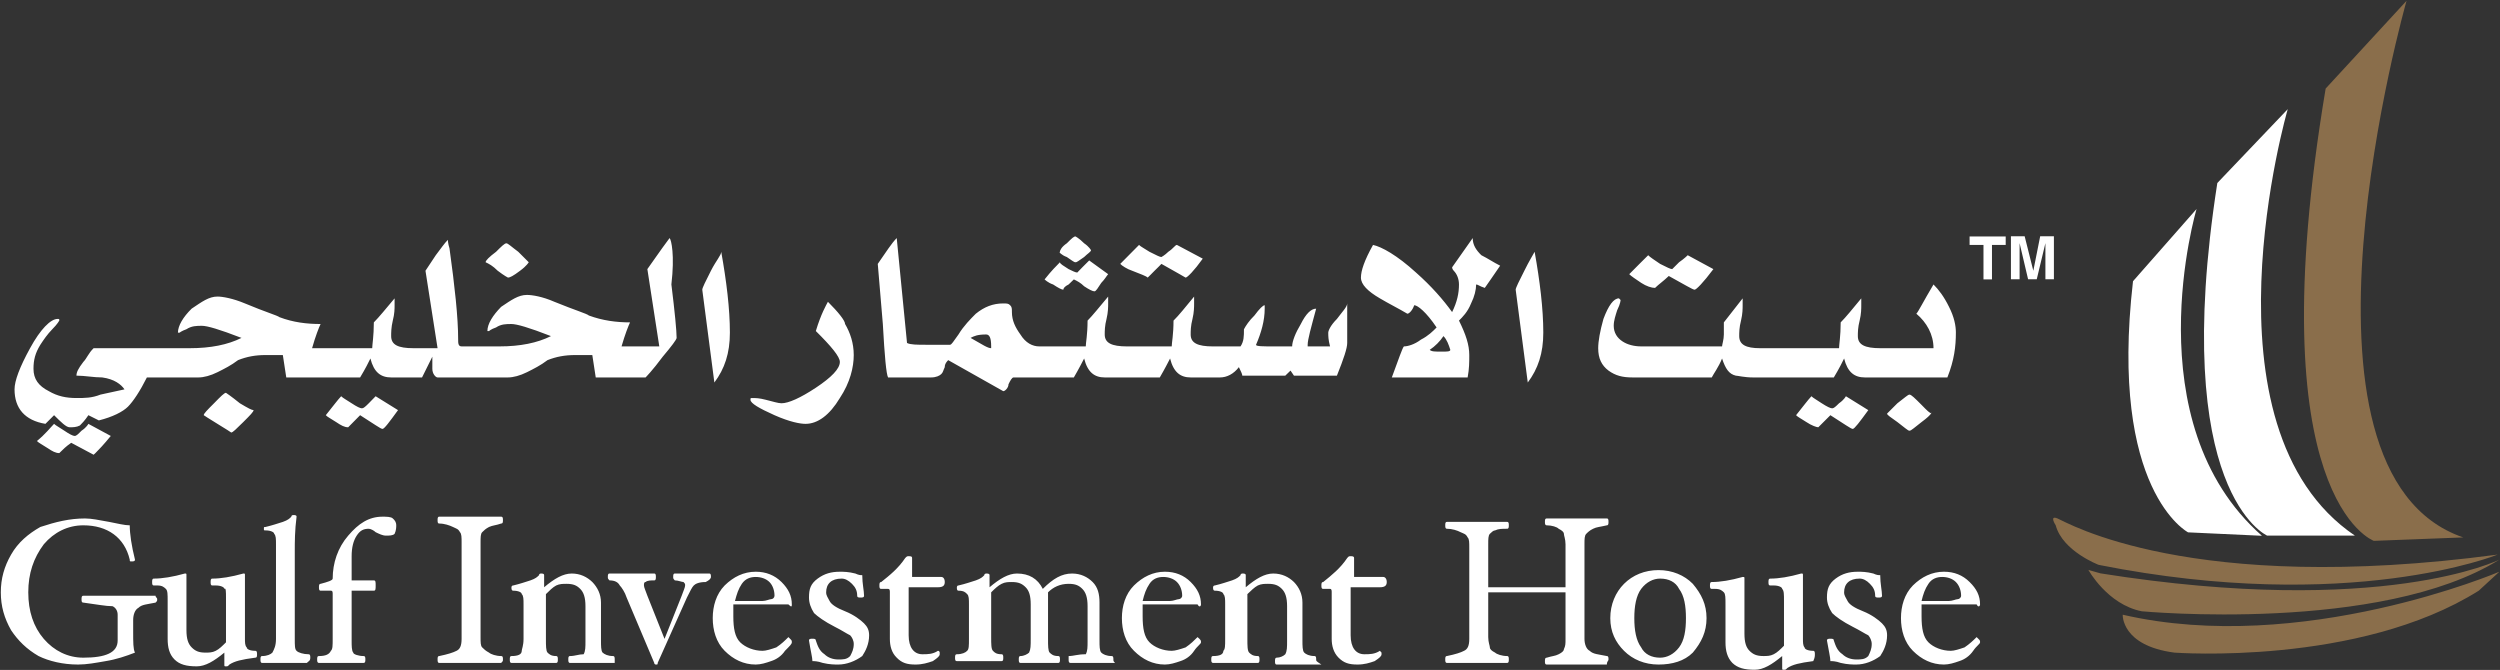 <svg version="1.2" xmlns="http://www.w3.org/2000/svg" viewBox="0 0 1530 410" width="1530" height="410">
	<rect x="0" y="0" width="1530" height="410" fill="#333333" stroke="none"/>
	<title>logo (28)-svg</title>
	<style>
		.s0 { fill: #ffffff } 
		.s1 { fill: #8a6e4b } 
	</style>
	<g id="Layer">
		<path id="Layer" class="s0" d="m1400.1 66.8c0 0-56.8 194.7 41.1 261h-53.7c0 0-60-26.3-30.5-215.8zm-55.8 61.1c0 0-38.9 130.5 40 200l-45.2-2.1c0 0-48.5-25.3-33.7-153.7z"/>
		<path id="Layer" class="s1" d="m1472.8 0.5c0 0-82.1 288.4 34.7 328.4l-54.7 2.1c0 0-71.6-25.3-29.5-276.8zm-213.6 316.8c5.2 2.1 81 47.3 269.4 22.1 0 0-90.5 36.8-244.2 6.3 0 0-22.1-8.4-26.3-24.2 0 0-4.2-6.4 1.1-4.2zm18.9 31.5c0 0 11.6 21.1 32.6 25.3 0 0 146.3 13.7 218.9-31.6 0 0-71.5 35.8-244.1 8.4zm251.5 1.1c0 0-121 51.6-230.5 26.3 0 0-1 18.9 31.6 23.2 0 0 112.6 8.4 186.3-37.9z"/>
		<path id="Layer" fill-rule="evenodd" class="s0" d="m96.2 366.7c0 1.1 0 1.1-1 2.1-5.3 1.1-8.4 1.1-10.5 3.2-2.1 1.1-3.2 4.2-3.2 7.4v7.3c0 6.4 0 10.6 1.1 12.7-5.3 2.1-11.6 4.2-17.9 5.2-6.3 1.1-11.6 2.1-16.9 2.1-9.4 0-17.9-2.1-24.2-5.2-7.3-4.2-12.6-9.5-16.8-15.8-4.2-7.4-6.3-14.7-6.3-23.2 0-8.4 2.1-15.8 6.3-23.1 4.2-7.4 10.5-12.7 17.9-16.9 9.4-3.1 17.9-5.2 27.3-5.2 4.2 0 8.5 1 14.8 2.1 5.2 1 9.4 2.1 12.6 2.1 0 5.2 1.1 12.6 3.2 21 0 1.1-1.1 1.1-2.1 1.1-1.1 0-1.1 0-1.1-1.1-3.2-13.6-13.7-21-28.4-21-9.5 0-17.9 4.2-24.2 11.6-6.3 8.4-9.5 17.9-9.5 29.4q0 17.4 9.5 28.5c6.3 7.3 14.7 11.5 24.2 11.5 13.7 0 21-3.1 21-10.5v-15.8c0-2.1-1-4.2-3.1-5.2-4.2 0-9.5-1.1-17.9-2.2-1.1 0-1.1-1-1.1-2.1 0-1 0-2.1 1.1-2.1 3.1 0 6.3 0 12.6 0 5.3 0 9.5 0 11.6 0q3.1 0 9.5 0c4.2 0 8.4 0 10.5 0 0 1.1 1 1.1 1 2.1zm60 35.8c-8.4 1.1-12.6 2.1-15.8 4.2-1 1.1-1 1.1-2.1 1.1-1 0-1 0-1-1.1v-7.3c-6.3 5.2-11.6 8.4-16.9 8.4-6.3 0-10.5-1.1-13.6-4.2-3.2-3.2-4.2-7.4-4.2-12.6v-23.2c0-4.2 0-6.3-1.1-7.4-1.1-1-2.1-2.1-5.3-2.1-1 0-1 0-2.1 0-1 0-1-1-1-2.1 0-1 0-2.1 1-2.1q7.9 0 19-3.1c1 0 1 0 1 1v33.7c0 5.3 1.1 8.4 3.2 10.5 2.1 2.1 4.2 3.2 8.4 3.2 2.1 0 4.2 0 6.3-1.1 2.1-1 4.2-3.1 6.3-5.2v-27.4c0-3.2 0-6.3-1-5.3 0-1-2.1-2.1-5.3-2.1-1 0-1 0-2.1 0-1 0-1-1-1-2.1 0-1 0-2.1 1-2.1q7.9 0 19-3.1c1 0 1 0 1 1v38.9c0 2.2 0 4.3 1.1 5.3 0 1.1 2.1 2.1 5.2 2.1 1.1 0 1.1 1.1 1.1 2.1 0 1.1 0 2.1-1.1 2.1zm31.6 3.2q-1.6 0-6.3 0c-3.2 0-5.3 0-7.4 0-2.1 0-4.2 0-7.4 0q-3.1 0-6.3 0c-1 0-1-1.1-1-2.1 0-1.1 0-2.1 1-2.1 3.2 0 5.3-1.1 6.3-2.1 1.1-2.1 2.2-4.2 2.2-8.4v-57.9c0-3.2 0-5.3-1.1-6.4 0-1-2.1-2.1-5.3-2.1-1 0-1 0-1-1 0-1.1 0-1.1 1-1.1 4.2-1 7.4-2.1 10.6-3.1 3.1-1.1 4.2-2.1 5.2-3.2 0-1 1.1-1 1.1-1 1 0 2.1 0 2.1 1-1.1 8.4-1.1 15.8-1.1 21.1v53.6c0 4.3 0 6.4 1.1 7.4 1 1.1 4.2 2.1 7.3 2.1 1.1 0 1.1 1.1 1.1 2.1 0 2.1-1.1 2.1-2.1 3.2zm53.7-79c-1.1 1.1-3.2 1.1-5.3 1.1-2.1 0-4.2-1.1-6.3-2.1-1.1-1.1-3.2-2.1-4.2-2.1-3.2 0-5.3 1-7.4 4.2q-3.1 4.7-3.1 12.6v14.8h13.6c1.1 0 1.1 1 1.1 3.1 0 2.1 0 3.2-1.1 3.2h-13.6v30.5c0 3.2 0 6.3 1 7.4 0 1 3.2 2.1 6.3 2.1 1.1 0 1.1 1 1.1 2.1 0 1 0 2.1-1.1 2.1q-3.1 0-6.3 0c-3.1 0-5.3 0-7.4 0-2.1 0-4.2 0-7.3 0q-3.2 0-6.3 0c-1.1 0-1.1-1.1-1.1-2.1 0-1.1 0-2.1 1.1-2.1 4.2 0 6.3-1.1 7.3-3.2 1.1-1 1.1-3.1 1.1-7.4v-27.3c0-1.1 0-2.1-1.1-2.1h-6.3c-1 0-1-1.1-1-2.1 0-1.1 0-2.1 1-2.1 4.2-1.1 7.4-2.1 7.4-3.2 0-9.5 3.1-18.9 9.5-26.3 6.3-7.4 12.6-11.6 21-11.6 2.1 0 5.3 0 6.3 1.1 1.1 1 2.1 2.1 2.1 4.2 0 1 0 3.1-1 5.2zm65.2 79q-3.1 0-9.5 0-6.3 0-9.4 0-4.8 0-9.5 0-4.7 0-9.5 0c-1 0-1-1.1-1-2.1 0-1.1 0-2.1 1-2.1 5.3-1.1 8.4-2.1 10.6-3.2 2.1-1 3.1-3.1 3.1-7.4v-58.9c0-3.1 0-5.3-1-6.3-1.1-2.1-2.1-2.1-4.3-3.2-2.1-1-5.2-2.1-8.4-2.1-1 0-1-1-1-2.1 0-1 0-2.1 1-2.1q3.2 0 9.5 0 6.3 0 9.5 0 4.7 0 9.4 0 4.8 0 9.5 0c1.1 0 1.1 1.1 1.1 2.1 0 1.1 0 2.1-1.1 2.1-3.1 1.1-5.2 1.1-7.4 2.1-2.1 1.1-3.1 2.1-4.2 3.2-1 1-1 3.2-1 6.3v57.9c0 3.2 0 5.3 1 6.3 1.1 1.1 2.1 2.1 4.2 3.2 1.1 1 4.3 2.1 7.4 2.1 1.1 0 1.1 1 1.1 2.1 0 1 0 1-1.1 2.1zm69.5 0q-3.2 0-6.3 0c-3.2 0-5.3 0-7.4 0-2.1 0-4.2 0-7.4 0q-3.1 0-6.3 0c-1 0-1-1.1-1-2.1 0-1.1 0-2.1 1-2.1 3.2 0 5.3-1.1 8.4-1.1 1.1-2.1 1.1-4.2 1.1-8.4v-21c0-5.3-1.1-8.5-3.2-10.6-2.1-2.1-4.2-3.1-8.4-3.1-2.1 0-4.2 0-6.3 1-2.1 1.1-4.2 3.2-6.3 5.3v27.4c0 4.2 0 7.3 1 8.4 1.1 1 2.1 2.1 5.3 2.1 1 0 1 1 1 2.1 0 1 0 2.1-1 2.1q-3.2 0-6.3 0c-3.2 0-5.3 0-7.4 0-2.1 0-4.2 0-7.4 0q-3.1 0-6.3 0c-1 0-1-1.1-1-2.1 0-1.1 0-2.1 1-2.1q6.3 0 6.3-3.2c0-1 1.1-3.1 1.1-7.3v-21.1c0-3.2 0-5.3-1.1-6.3 0-1.1-2.1-2.1-5.2-2.1-1.1 0-1.1-1.1-1.1-2.1 0 0 0-1.1 1.1-1.1 4.2-1 7.3-2.1 10.5-3.1 3.2-1.1 4.2-2.1 5.3-3.2 0-1 1-1 1-1 1.1 0 2.1 0 2.1 1v7.4c6.3-5.3 11.6-8.4 16.9-8.4 5.2 0 9.4 2.1 12.6 5.2 3.1 3.2 5.3 7.4 5.3 12.6v23.2c0 3.2 0 6.3 1 7.4 1.1 1 3.2 2.1 6.3 2.1 1.1 0 1.1 1 1.1 2.1 0 1 0 1 0 2.1zm55.7-49.5c-4.2 0-6.3 1.1-7.3 2.1-1.1 1.1-2.1 3.2-4.2 7.4l-17.9 40c0 1 0 1-1.1 1 0 0-1 0-1-1l-16.9-40c-1-3.2-3.1-6.3-4.2-7.4q-1.6-3.1-6.3-3.1c-1-1.1-1-1.1-1-2.1 0-1.1 0-2.1 1-2.1q3.2 0 6.3 0c3.2 0 5.3 0 7.4 0 2.1 0 4.2 0 7.4 0q3.1 0 6.3 0c1 0 1 1 1 2.1 0 1 0 2.1-1 2.1-2.1 0-4.2 0-5.3 1-1 0-1 1.1-1 2.1 0 1.1 1 3.2 2.1 6.3l10.5 26.4 10.5-26.4c1.1-3.1 2.1-5.2 2.1-6.3 0-1 0-1-1-2.1-1.1 0-3.2-1-5.3-1-1-1.1-1-1.1-1-2.1 0-1.1 0-2.1 1-2.1 1.1 0 3.2 0 5.3 0 2.1 0 3.1 0 5.2 0 1.1 0 2.1 0 4.2 0q4.8 0 6.4 0c1 0 1 1 1 2.1q0 1.5-3.2 3.1zm50.6 13.7h-33.7c0 3.2 0 5.3 0 7.4 0 7.3 1 12.6 4.2 15.8 3.2 3.1 8.4 5.2 13.7 5.2 2.1 0 5.2-1 8.4-2.1 3.2-2.1 5.3-4.2 7.4-6.3l1 1c1.1 1.1 1.1 1.1 1.1 2.2 0 1-1.1 2.1-4.2 5.2-2.1 3.2-5.3 5.3-8.5 6.3-3.1 1.1-6.3 2.1-9.4 2.1-7.4 0-13.7-3.1-19-8.4-5.2-5.2-7.3-12.6-7.3-20 0-7.3 2.1-14.7 7.3-20 5.3-5.2 11.6-8.4 19-8.4q9.4 0 15.8 6.3c4.2 4.2 6.3 8.4 6.3 13.7 0 1.1 0 2.1-2.1 0zm-11.6-13.7c-2.1-2.1-5.3-3.1-8.4-3.1-3.2 0-6.3 1-8.5 4.2-2.1 3.1-3.1 6.3-4.2 10.5h16.9c2.1 0 4.2-1.1 5.2-1.1 1.1 0 2.1-1 2.1-2.1 0-3.1-1-6.3-3.1-8.4zm56.8 45.3c-4.2 3.1-9.5 5.2-14.7 5.2-2.1 0-5.3 0-9.5-1-3.1-1.1-5.3-1.1-6.3-1.1 0-2.1-1.1-6.3-2.1-12.6 0-1.1 1-1.1 2.1-1.1 1 0 2.1 0 2.1 1.1 1.1 3.2 2.1 6.3 5.3 8.4 2.1 2.1 5.2 3.2 8.4 3.2 3.1 0 5.2 0 7.3-2.1 1.1-2.1 2.2-4.2 2.2-7.4 0-2.1-1.1-4.2-2.2-5.3-2.1-1-5.2-3.1-9.4-5.2-6.3-3.2-10.5-6.3-12.7-8.4q-3.1-4.8-3.1-9.5c0-5.3 1-8.4 5.3-11.6 4.2-3.1 8.4-4.2 13.6-4.2 2.1 0 5.3 0 9.5 1.1 2.1 1 3.2 1 4.2 1 0 5.3 1.1 9.5 1.1 12.6 0 1.1-1.1 1.1-2.1 1.1-1.1 0-2.1 0-2.1-1.1 0-3.1-1.1-5.2-3.2-7.3q-3.2-3.2-6.3-3.2c-6.3 0-9.5 3.2-9.5 8.4 0 2.1 1.1 3.2 2.1 5.3q1.6 3.2 9.5 6.3c5.3 2.1 9.5 5.3 11.6 7.4 2.1 2.1 3.1 4.2 3.1 7.3 0 5.3-2.1 9.5-4.2 12.7zm46.3-42.1h-17.9v29.4c0 7.4 3.2 11.6 8.4 11.6 3.2 0 6.4 0 9.5-2.1 1.1 0 1.1 1.1 1.1 1.1v1c0 1.1-1.1 2.1-4.2 4.2-3.2 1.1-6.4 2.1-10.6 2.1-5.2 0-8.4-1-11.5-4.2-3.2-3.1-4.2-7.3-4.2-11.5v-28.5c0-1 0-2.1-1.1-2.1h-4.2c-1.1 0-1.1-1-1.1-2.1 0-1 0-2.1 1.1-2.1 5.3-4.2 10.5-8.4 14.7-14.7 1.1-1.1 1.1-1.1 2.1-1.1 1.1 0 2.1 0 2.1 1.1v11.6h17.9c1.1 0 2.1 1 2.1 3.1 0 2.1-1 3.2-4.2 3.2zm108.4 46.3q-3.1 0-6.3 0c-3.2 0-5.3 0-7.4 0-2.1 0-4.2 0-7.3 0q-3.2 0-6.3 0c-1.1 0-1.1-1.1-1.1-2.1 0-1.1 0-2.1 0-2.1 3.2 0 5.3-1.1 10.5-1.1 1.1-2.1 1.1-4.2 1.1-8.4v-21c0-5.3-1.1-8.5-3.2-10.6-2.1-2.1-4.2-3.1-8.4-3.1-5.3 0-9.5 2.1-12.6 5.2v28.5c0 4.2 0 7.3 1 8.4 1.1 1 2.1 2.1 5.3 2.1 1 0 1 1 1 2.1 0 1 0 2.1-1 2.1-1.1 0-3.2 0-5.3 0q-3.1 0-6.3 0-3.1 0-6.3 0c-2.1 0-3.2 0-5.3 0-1 0-1-1.1-1-2.1 0-1.1 0-2.1 1-2.1 2.1 0 4.2-1.1 5.3-2.1 1-2.1 1-4.2 1-8.4v-21.1c0-5.3-1-8.4-3.1-10.5-2.1-2.1-4.2-3.2-8.4-3.2-2.1 0-4.2 0-6.3 1.1-2.1 1-4.3 3.1-6.4 5.2v27.4c0 4.2 0 7.4 1.1 8.4 1 1.1 2.1 2.1 5.3 2.1 1 0 1 1.1 1 2.1 0 1.1 0 2.1-1 2.1q-3.2 0-6.4 0c-3.1 0-5.2 0-7.3 0-2.1 0-4.2 0-7.4 0q-3.1 0-6.3 0c-1.1 0-1.1-1-1.1-2.1 0-1 0-2.1 1.1-2.1 3.2 0 5.3-1 6.3-2.1 1.1-1 1.1-3.1 1.1-7.3v-21.1c0-3.2 0-5.3-1.1-6.3-1-1.1-2.1-2.1-5.3-2.1-1 0-1-1.1-1-2.1 0 0 0-1.1 1-1.1 4.3-1 7.4-2.1 10.6-3.1 3.1-1.1 4.2-2.1 5.2-3.2 0-1 1.1-1 1.1-1 1 0 2.1 0 2.1 1v7.4c6.3-5.3 11.6-8.4 16.8-8.4q11.1 0 15.8 9.4c6.3-6.3 11.6-9.4 17.9-9.4 5.3 0 9.5 2.1 12.6 5.2 3.2 3.2 4.2 7.4 4.2 12.6v23.2c0 3.2 0 6.3 1.1 7.4 1 1 3.2 2.1 6.3 2.1 1.1 0 1.1 1 1.1 2.1 0 1 0 1 1 2.1zm50.5-35.8h-33.6c0 3.2 0 5.3 0 7.4 0 7.3 1 12.6 4.2 15.8 3.1 3.1 8.4 5.2 13.6 5.2 2.1 0 5.3-1 8.5-2.1 3.1-2.1 5.2-4.2 7.3-6.3l1.1 1c1 1.1 1 1.1 1 2.2 0 1-2.1 2.1-4.2 5.2-2.1 3.2-5.2 5.3-8.4 6.3-3.2 1.1-6.3 2.1-9.5 2.1-7.3 0-13.6-3.1-18.9-8.4-5.3-5.2-7.4-12.6-7.4-20 0-7.3 2.1-14.7 7.4-20 5.3-5.2 11.6-8.4 18.9-8.4q9.5 0 15.8 6.3c4.2 4.2 6.3 8.4 6.3 13.7 0 1.1-1 2.1-2.1 0zm-12.6-13.7c-2.1-2.1-5.3-3.1-8.4-3.1-3.2 0-6.3 1-8.4 4.2-2.1 3.1-3.2 6.3-4.2 10.5h16.8c2.1 0 4.2-1.1 5.3-1.1 1 0 2.1-1 2.1-2.1 0-3.1-1.1-6.3-3.2-8.4zm88.4 50.5q-3.2 0-6.3 0c-3.2 0-5.3 0-7.4 0-2.1 0-4.2 0-7.3 0q-3.2 0-6.4 0c-1 0-1-1-1-2.1 0-1 0-2.1 1-2.1 2.1 0 4.2-1 5.3-2.1 1.1-2.1 1.1-4.2 1.1-8.4v-21c0-5.3-1.1-8.5-3.2-10.6-2.1-2.1-4.2-3.1-8.4-3.1-2.1 0-4.2 0-6.3 1-2.1 1.1-4.2 3.2-6.4 5.3v27.4c0 4.2 0 7.3 1.1 8.4 1.1 1 2.1 2.1 5.3 2.1 1 0 1 1 1 2.1 0 1 0 2.1-1 2.1q-3.2 0-6.4 0c-3.1 0-5.2 0-7.3 0-2.1 0-5.3 0-7.4 0q-3.1 0-6.3 0c-1.1 0-1.1-1.1-1.1-2.1 0-1.1 0-2.1 1.1-2.1q6.3 0 6.3-3.2c1.1-1 1.1-3.1 1.1-7.3v-21.1c0-3.2 0-5.3-1.1-6.3 0-1.1-2.1-2.1-5.2-2.1-1.1 0-1.1-1.1-1.1-2.1 0 0 0-1.1 1.1-1.1 4.2-1 7.3-2.1 10.5-3.1 3.1-1.1 4.2-2.1 5.2-3.2 0-1 1.1-1 1.1-1 1 0 2.1 0 2.1 1v7.4c6.3-5.3 11.6-8.4 16.8-8.4 5.3 0 9.5 2.1 12.7 5.2 3.1 3.2 5.2 7.4 5.2 12.6v23.2c0 3.2 0 6.3 1.1 7.4 1 1 3.1 2.1 6.3 2.1 1 0 1 1 1 2.1 0 1 0 1 3.2 3.1zm35.8-47.3h-17.9v29.4c0 7.4 3.1 11.6 8.4 11.6 3.2 0 6.3 0 9.5-2.1l1 1.1v1c0 1.1-1 2.1-4.2 4.2-3.1 1.1-6.3 2.1-10.5 2.1-5.3 0-8.4-1-11.6-4.2-3.1-3.1-4.2-7.3-4.2-11.5v-28.5c0-1 0-2.1-1-2.1h-4.2c-1.1 0-1.1-1-1.1-2.1 0-1 0-2.1 1.1-2.1 5.2-4.2 10.5-8.4 14.7-14.7 1-1.1 1-1.1 2.1-1.1 1 0 2.1 0 2.1 1.1v11.6h17.9c1 0 2.1 1 2.1 3.1 0 2.1-1.1 3.2-4.2 3.2zm138.9 47.3q-3.2 0-9.5 0-6.3 0-9.4 0c-2.2 0-5.3 0-8.5 0q-4.7 0-9.4 0c-1.1 0-1.1-1-1.1-2.1 0-1 0-2.1 1.1-2.1 3.1-1 5.2-1 7.3-2.1q3.2-1.6 3.2-3.1c1-2.1 1-3.2 1-6.3v-28.5h-47.3v27.4c0 3.2 1 5.3 1 6.3q0 1.6 3.2 3.2c1 1 4.2 2.1 7.4 2.1 1 0 1 1 1 2.1 0 1 0 2.1-1 2.1q-4.8 0-9.5 0c-3.2 0-6.3 0-8.4 0q-4.8 0-9.5 0-4.7 0-9.5 0c-1 0-1-1.1-1-2.1 0-1.1 0-2.1 1-2.1 5.3-1.1 8.4-2.1 10.5-3.2 2.2-1 3.2-3.1 3.2-7.3v-55.8c0-3.2 0-5.3-1-6.3-1.1-2.2-2.2-2.2-4.3-3.2-2.1-1.1-5.2-2.1-8.4-2.1-1 0-1-1.1-1-2.1 0-1.1 0-2.1 1-2.1q3.2 0 9.5 0 6.3 0 9.5 0c2.1 0 5.2 0 8.4 0q4.7 0 9.5 0c1 0 1 1 1 2.1 0 1 0 2.1-1 2.1-3.2 0-5.3 0-7.4 1-1.1 0-2.1 1.1-3.2 2.1-1 1.1-1 3.2-1 6.4v26.3h47.3v-26.3c0-3.2-1-5.3-1-6.4q0-1.5-3.2-3.1c-1-1.1-4.2-2.1-7.3-2.1-1.1 0-1.1-1.1-1.1-2.1 0-1.1 0-2.1 1.1-2.1q4.7 0 9.4 0c3.2 0 6.3 0 8.5 0q4.7 0 9.4 0 4.8 0 9.5 0c1 0 1 1 1 2.1 0 1 0 2.1-1 2.1-4.2 1-6.3 1-8.4 2.1-2.1 1-3.2 2.1-4.2 3.1-1.1 1.1-1.1 3.2-1.1 6.4v57.9c0 3.1 1.1 6.3 3.2 7.3 2.1 2.1 5.2 2.1 10.5 3.2 1 0 1 1 1 2.1 0 1-1 1-1 3.1zm52.6-7.3c-5.2 5.2-12.6 7.3-21 7.3-8.5 0-15.8-3.1-21.1-8.4-5.2-5.2-8.4-11.6-8.4-20 0-8.4 3.2-15.8 8.4-21 5.3-5.3 12.6-8.4 21.1-8.4 8.4 0 15.8 3.1 21 8.4 5.3 6.3 8.4 12.6 8.4 21 0 8.4-3.1 14.8-8.4 21.1zm-8.4-39c-2.1-4.2-6.3-6.3-11.6-6.3-4.2 0-8.4 2.1-11.6 6.3-3.1 4.2-4.2 10.6-4.2 17.9 0 7.4 1.1 13.7 4.2 17.9 2.1 4.2 6.4 6.3 11.6 6.3 4.2 0 8.4-2.1 11.6-6.3 3.2-4.2 4.2-10.5 4.2-17.9 0-7.3-1-13.7-4.2-17.9zm82.1 44.2c-8.4 1.1-12.6 2.1-15.8 4.2-1.1 1.1-1.1 1.1-2.1 1.1-1.1 0-1.1 0-1.1-1.1v-7.3c-6.3 5.2-11.5 8.4-16.8 8.4-6.3 0-10.5-1.1-13.7-4.2-3.1-3.2-4.2-7.4-4.2-12.6v-23.2c0-4.2 0-6.3-1-7.4-1.1-1-2.1-2.1-5.3-2.1-1.1 0-1.1 0-2.1 0-1.1 0-1.1-1-1.1-2.1 0-1 0-2.1 1.1-2.1q7.9 0 18.9-3.1c1.1 0 1.1 0 1.1 1v33.7c0 5.3 1 8.4 3.1 10.5 2.1 2.1 4.3 3.2 8.5 3.2 2.1 0 4.2 0 6.3-1.1 2.1-1 4.2-3.1 6.3-5.2v-27.4c0-4.2 0-6.3-1.1-7.4 0-1-2.1-2.1-5.2-2.1-1.1 0-1.1 0-2.1 0-1.1 0-1.1-1-1.1-2.1 0-1 0-2.1 1.1-2.1q7.9 0 18.9-3.1c1.1 0 1.1 0 1.1 1v38.9c0 2.2 0 4.3 1 5.3 0 1.1 2.1 2.1 5.3 2.1 1 0 1 1.1 1 2.1 0 1.1 0 2.1-1 4.2zm41-3.1c-4.2 3.1-9.4 5.2-14.7 5.2-2.1 0-5.3 0-9.5-1-3.1-1.1-5.2-1.1-6.3-1.1 0-2.1-1-6.3-2.1-12.6 0-1.1 1.1-1.1 2.1-1.1 1.1 0 2.1 0 2.1 1.1 1.1 3.2 2.1 6.3 5.3 8.4 2.1 2.1 5.2 3.2 8.4 3.2 3.1 0 5.3 0 7.4-2.1 1-2.1 2.1-4.2 2.1-7.4 0-2.1-1.1-4.2-2.1-5.3-2.1-1-5.3-3.1-9.5-5.2-6.3-3.2-10.5-6.3-12.6-8.4q-3.2-4.8-3.2-9.5c0-5.3 1.1-8.4 5.3-11.6 4.2-3.1 8.4-4.2 13.6-4.2 2.1 0 5.3 0 9.5 1.1 2.1 1 3.2 1 4.2 1 0 5.3 1.1 9.5 1.1 12.6 0 1.1-1.1 1.1-2.1 1.1-1.1 0-2.1 0-2.1-1.1 0-3.1-1.1-5.2-3.2-7.3q-3.1-3.2-6.3-3.2c-6.3 0-9.5 3.2-9.5 8.4 0 2.1 1.1 3.2 2.1 5.3q1.6 3.2 9.5 6.3c5.3 2.1 9.5 5.3 11.6 7.4 2.1 2.1 3.1 4.2 3.1 7.3 0 5.3-2.1 9.5-4.2 12.7zm59-31.6h-33.7c0 3.2 0 5.3 0 7.4 0 7.3 1 12.6 4.2 15.8 3.1 3.1 8.4 5.2 13.7 5.2 2.1 0 5.2-1 8.4-2.1 3.1-2.1 5.3-4.2 7.4-6.3l1 1c1.1 1.1 1.1 1.1 1.1 2.2 0 1-2.1 2.1-4.2 5.2-2.2 3.2-5.3 5.3-8.5 6.3-3.1 1.1-6.3 2.1-9.4 2.1-7.4 0-13.7-3.1-19-8.4-5.2-5.2-7.3-12.6-7.3-20 0-7.3 2.1-14.7 7.3-20 5.3-5.2 11.6-8.4 19-8.4q9.4 0 15.7 6.3c4.3 4.2 6.4 8.4 6.4 13.7 0 1.1-1.1 2.1-2.1 0zm-12.7-13.7c-2.1-2.1-5.2-3.1-8.4-3.1-3.1 0-6.3 1-8.4 4.2-2.1 3.1-3.2 6.3-4.2 10.5h16.8c2.1 0 4.2-1.1 5.3-1.1 1 0 2.1-1 2.1-2.1 0-3.1-1.1-6.3-3.2-8.4zm-15-103.4q-1 1.8-6 5.5c-4.2 3.2-6.3 5.3-7.4 5.3-1 0-3.1-2.1-7.4-5.3-4.2-3.1-6.3-4.2-6.3-5.2q0 0 6.3-6.3c4.3-3.2 6.4-5.3 7.4-5.3 1.1 0 3.2 2.1 7.4 6.3 3.3 3.4 5.3 5.4 6 5zm0.3-0.8q0 0.7-0.3 0.8 0.3-0.5 0.3-0.8zm14.7-48.4c0 8.4-1 16.8-5.2 27.4h-50.5c-6.4 0-10.6-3.2-12.7-11.6-1 2.1-3.1 6.3-6.3 11.6h-49.5c-5.2 0-9.4-1.1-10.5-1.1-4.2-1-6.3-4.2-8.4-10.5-2.1 5.3-5.3 9.5-6.3 11.6h-48.4c-6.3 0-10.5-1.1-14.8-4.2-4.2-3.2-6.3-7.4-6.3-13.7 0-4.2 1.1-10.5 3.2-17.9q4.7-12.6 9.5-12.6l1 1c0 0 0 2.1-2.1 6.3-1 3.2-2.1 6.3-2.1 9.5 0 4.2 2.1 7.4 5.3 9.5 3.1 2.1 7.3 3.1 11.5 3.1h49.5c0-1 1.1-4.2 1.1-7.3 0-1.1 0-4.3 0-7.4l11.5-14.7v4.2c0 2.1 0 5.2-1 9.4-1.1 4.2-1.1 7.4-1.1 9.5 0 5.3 4.2 7.4 12.7 7.4h48.4c0-2.1 1-7.4 1-15.8 3.2-3.2 7.4-8.4 12.6-14.7 0 1 0 2.1 0 4.2 0 2.1 0 5.2-1 9.4-1.1 4.2-1.1 7.4-1.1 9.5 0 5.3 4.3 7.4 13.7 7.4h32.6c0-8.4-4.2-15.8-10.5-21.1 1.1-1 4.2-7.3 10.5-17.9 3.2 3.2 6.4 7.4 9.5 13.7 3.2 6.3 4.2 11.6 4.2 15.8zm-67.3 38.9l13.7 8.5c-5.3 7.3-8.5 11.5-9.5 11.5-1.1 0-5.3-3.1-13.7-8.4-3.2 3.2-5.3 5.3-7.4 7.4-1 0-4.2-1.1-7.3-3.2-3.2-2.1-5.3-3.1-6.3-4.2 4.2-5.2 7.3-9.4 9.4-11.6 1.1 1.1 3.2 2.2 6.3 4.3q4.8 3.1 6.4 3.1c1 0 2.1-1 4.2-3.1 3.1-2.1 4.2-4.3 4.2-4.3zm-125.3-69.4c-3.1-2.1-6.3-4.2-7.3-5.3 5.2-5.2 9.4-9.5 11.6-11.6 1 1.1 4.2 3.2 7.3 5.3 4.2 2.1 6.3 3.2 7.4 3.2 0 0 2.1-2.1 4.2-4.2 3.2-2.2 5.3-4.3 5.3-4.3l15.7 8.5c-6.3 8.4-10.5 12.6-11.5 12.6-1.1 0-6.3-3.2-15.8-8.4-3.2 3.1-6.3 5.2-8.4 7.3-2.1 0-5.3-1-8.5-3.1zm-65.2-19c3.2 17.9 5.3 34.8 5.3 49.5 0 12.6-3.2 22.1-9.5 30.5l-7.4-56.8c0-1.1 2.1-5.3 5.3-11.6 3.1-6.3 5.2-9.5 6.3-11.6zm-32.6 2.1c4.2 2.1 7.3 4.3 11.5 6.4-4.2 6.3-7.3 10.5-9.4 13.6-3.2-1-4.2-2.1-5.3-2.1 0 3.2-1 7.4-3.1 11.6-2.1 5.3-5.3 8.4-7.4 10.5 4.2 8.5 6.3 14.8 6.3 21.1 0 4.2 0 8.4-1 13.7h-46.4c4.3-11.6 6.4-17.9 7.4-19 2.1 0 6.3-1 10.5-4.2 4.2-2.1 7.4-5.2 9.5-7.4-6.3-9.4-11.6-13.6-13.7-13.6-1 3.1-3.1 5.2-4.2 5.2-5.2-3.1-11.6-6.3-16.8-9.4-7.4-4.3-11.6-8.5-11.6-12.7 0-4.2 2.1-10.5 7.4-20 5.2 1.1 14.7 6.3 26.3 16.9 9.5 8.4 16.8 16.8 22.1 24.2 3.1-6.3 4.2-11.6 4.2-16.9 0-3.1-1.1-6.3-3.2-8.4-1-1-1-2.1-1-2.1l12.6-17.9c0 4.2 2.1 7.4 5.3 10.5zm-19 57.9c-1-3.1-2.1-6.3-4.2-8.4-2.1 3.2-5.2 6.3-8.4 8.4 1.1 1.1 3.2 1.1 7.4 1.1 3.1 0 5.2 0 5.2-1.1zm-63.1-28.4c0 15.8 0 23.2 0 24.2 0 3.2-2.1 9.5-6.3 20h-26.3l-2.1-3.1q-1.6 1.5-3.2 3.1h-26.3c0-1-1.1-3.1-2.1-5.2-3.2 4.2-7.4 6.3-11.6 6.3-2.1 0-3.1 0-5.3 0-2.1 0-11.5 0-12.6 0-6.3 0-10.5-3.2-12.6-11.6-1.1 2.1-3.2 6.3-6.3 11.6h-33.7c-6.3 0-10.5-3.2-12.6-11.6-1.1 2.1-3.2 6.3-6.3 11.6h-36.9c-1 0-2.1 2.1-3.1 4.2 0 2.1-2.1 4.2-3.2 4.2l-33.7-19c-1 1.1-2.1 2.2-2.1 4.3-1 2.1-1 3.1-2.1 4.2-1 1-3.1 2.1-6.3 2.1h-26.3c-1.1-2.1-2.1-12.7-3.2-32.7-1-12.6-2.1-24.2-3.1-36.8 5.2-7.4 8.4-12.6 11.6-15.8l6.3 64.2c2.1 1.1 6.3 1.1 11.6 1.1h14.7c1 0 2.1-2.1 5.2-6.3 3.2-5.3 7.4-9.5 10.6-12.7 5.2-4.2 10.5-6.3 16.8-6.3 2.1 0 3.2 0 4.2 1.1 1.1 1 1.1 2.1 1.1 4.2 0 5.2 2.1 9.4 5.2 13.7 3.2 5.2 7.4 7.3 11.6 7.3h28.4c0-2.1 1.1-7.3 1.1-15.8 3.1-3.1 7.3-8.4 12.6-14.7 0 1.1 0 2.1 0 4.2 0 2.1 0 5.3-1 9.5-1.1 4.2-1.1 7.4-1.1 9.5 0 5.2 4.2 7.3 13.7 7.3h27.3c0-2.1 1.1-7.3 1.1-15.8 3.2-3.1 7.4-8.4 12.6-14.7 0 1.1 0 2.1 0 4.2 0 2.1 0 5.3-1 9.5-1.1 4.2-1.1 7.4-1.1 9.5 0 5.2 4.2 7.3 13.7 7.3h16.8c2.1-3.1 2.1-6.3 2.1-10.5 1.1-2.1 3.2-5.3 6.4-8.4q4.7-6.3 6.3-6.3c0 0 0 1 0 2.1 0 7.3-2.1 14.7-5.3 22.1 0 1 4.2 1 11.6 1 3.1 0 7.4 0 10.5 0 0-3.1 2.1-8.4 5.3-13.7q4.7-9.4 9.4-9.4c-3.1 11.5-5.2 18.9-5.2 22.1v1h13.7c-1.1-4.2-1.1-6.3-1.1-8.4 0-1 1.1-4.2 5.3-8.4 3.1-4.2 6.3-7.4 6.3-9.5zm-217.9 26.3c0-5.2-1-7.3-3.1-7.3-5.3 0-7.4 1-9.5 2.1 7.4 4.2 10.5 6.3 12.6 6.3 0-1.1 0-1.1 0-1.1zm86.3-46.3c-3.1-1-6.3-3.1-7.3-4.2 5.2-5.3 9.4-9.5 11.5-11.6 1.1 1.1 3.2 2.1 6.4 4.2 4.2 2.1 6.3 3.2 7.3 3.2 0 0 2.1-1.1 4.2-3.2 3.2-2.1 4.2-4.2 5.3-4.2l15.8 8.4c-5.3 7.4-9.5 11.6-10.5 11.6 0 0-5.3-3.1-14.8-8.4-1 1.1-2.1 2.1-4.2 4.2-2.1 2.1-3.1 3.2-4.2 4.2-1-1-4.2-2.1-9.5-4.2zm-44.2-11.6c0-1 1.1-3.1 4.2-5.2 3.2-3.2 4.3-4.2 5.3-4.2 0 0 2.1 1 5.3 4.2 3.1 2.1 4.2 4.2 4.2 4.2 0 1-2.1 2.1-4.2 4.2-3.2 2.1-4.2 3.2-5.3 3.2-1 0-2.1-1.1-5.3-3.2-3.1-1.1-5.2-3.2-4.2-3.2zm-9.4 16.9c4.2-5.3 7.3-8.4 9.4-10.5 0 1 2.1 2.1 5.3 4.2 2.1 1 4.2 2.1 5.3 2.1q0 0 3.1-3.2c2.1-2.1 4.2-4.2 4.2-4.2l11.6 8.4c-1 1.1-2.1 3.2-4.2 5.3-2.1 3.1-3.2 5.2-4.2 5.2q-1.6 0-6.3-3.1c-2.1-2.1-4.2-3.2-6.3-4.2q0 0-3.2 3.1-3.2 1.6-3.2 3.2-1.5 0-6.3-3.2c-3.1-1-5.2-3.1-5.2-3.1zm-122.1 27.3c3.1 5.3 5.3 11.6 5.3 19 0 7.4-2.2 16.8-8.5 26.3-6.3 10.5-13.6 15.8-21 15.8-3.2 0-9.5-1.1-19-5.3-9.4-4.2-14.7-7.3-14.7-9.4 0-1.1 0-1.1 1.1-1.1 2.1 0 4.2 0 8.4 1.1 4.2 1 7.3 2.1 9.5 2.1 4.2 0 11.5-3.2 21-9.5 9.5-6.3 14.7-11.6 14.7-15.8 0-3.2-5.2-9.5-14.7-18.9 3.2-10.6 6.3-15.8 7.4-17.9 6.3 6.3 10.5 11.5 10.5 13.6zm-75.8-44.2c3.2 17.9 5.3 34.8 5.3 49.5 0 12.6-3.2 22.1-9.5 30.5l-7.4-56.8c0-1.1 2.1-5.3 5.3-11.6 3.2-6.3 6.3-9.5 6.3-11.6zm-30.5 20c2.1 16.9 3.2 28.5 3.2 32.7 0 1-3.2 5.2-8.5 11.5-6.3 8.5-10.5 12.7-10.5 12.7h-30.5l-2.1-13.7c-2.1 0-6.3 0-10.5 0-6.3 0-11.6 1-16.9 3.1-4.2 3.2-8.4 5.3-12.6 7.4-4.2 2.1-8.4 3.2-11.6 3.2h-43.1c-1.1 0-3.2-2.1-3.2-5.3 0-2.1 0-5.3 0-7.4q-1.6 3.2-6.3 12.7h-18.9c-6.4 0-10.6-3.2-12.7-11.6-1 2.1-3.1 6.3-6.3 11.6h-45.2l-2.1-13.7c-2.1 0-6.4 0-10.6 0-6.3 0-11.5 1-16.8 3.1-4.2 3.2-8.4 5.3-12.6 7.4-4.2 2.1-8.4 3.2-11.6 3.2h-31.6c-4.2 8.4-8.4 14.7-11.6 17.9-3.1 3.1-9.4 6.3-17.8 8.4l-6.4-3.2c-2.1 3.2-4.2 5.3-5.2 6.3-2.1 1.1-4.2 1.1-6.3 1.1-2.1 0-5.3-3.2-9.5-7.4-2.1 2.1-4.2 4.2-5.3 5.3-12.6-2.1-18.9-9.5-18.9-21.1q0-7.9 9.5-25.2c6.3-11.6 12.6-17.9 16.8-17.9 1.1 0 1.1 0 1.1 1 0 0-1.1 2.1-4.3 5.3-3.1 3.2-5.2 6.3-7.3 9.5-3.2 5.2-4.2 9.4-4.2 14.7 0 6.3 3.1 10.5 9.4 13.7 5.3 3.1 10.6 4.2 16.9 4.2 5.2 0 9.4 0 14.7-2.1 5.3-1.1 9.5-2.1 14.7-3.2-2.1-3.1-6.3-6.3-13.6-7.3-5.3 0-10.6-1.1-15.8-1.1 0-2.1 1-4.2 4.2-8.4 2.1-2.1 3.1-5.3 6.3-8.4 1.1 0 46.3 0 48.4 0 5.3 0 8.4 0 10.5 0q19 0 31.6-6.3c-13.7-5.3-21-7.4-24.2-7.4-3.2 0-6.3 0-9.5 2.1-3.1 1.1-4.2 2.1-4.2 2.1-1 0-1 0-1 0 0-4.2 3.1-9.5 8.4-14.7 6.3-4.2 10.5-7.4 15.8-7.4 3.1 0 9.4 1.1 16.8 4.2 12.6 5.3 20 7.4 21.1 8.4 8.4 3.2 16.8 4.2 25.2 4.2-1 2.1-3.1 7.4-5.2 14.8h36.8c0-2.1 1-7.4 1-15.8 3.2-3.2 7.4-8.4 12.7-14.7 0 1 0 2.1 0 4.2 0 2.1 0 5.2-1.1 9.4-1 4.2-1 7.4-1 9.5 0 5.3 4.2 7.4 13.6 7.4h14.8l-7.4-47.4q3.2-4.7 6.3-9.5c3.2-4.2 5.3-7.3 7.4-9.4 0 0 0 2.1 1 5.2 3.2 23.2 5.3 42.1 5.3 55.8 0 2.1 0 4.2 2.1 4.2 0 0 2.1 0 5.3 0 2.1 0 4.2 0 7.3 0 5.3 0 8.5 0 10.6 0q18.9 0 31.5-6.3c-13.6-5.3-21-7.4-24.2-7.4-3.1 0-6.3 0-9.4 2.1-3.2 1.1-4.3 2.2-4.3 2.2-1 0-1 0-1 0 0-4.3 3.2-9.5 8.4-14.8 6.3-4.2 10.5-7.3 15.8-7.3 3.2 0 9.5 1 16.8 4.2 12.7 5.2 20 7.3 21.1 8.4 8.4 3.1 16.8 4.2 25.2 4.2-1 2.1-3.1 7.4-5.2 14.7h23.1l-7.3-47.3c3.1-4.2 7.3-10.6 13.6-19 1.1 1.1 3.2 10.5 1.1 28.4zm-113.7-13.6q0-1.6 6.4-6.4c3.1-3.1 5.2-5.2 6.3-5.2 1 0 3.1 2.1 7.3 5.2q6.4 6.4 6.4 6.4c0 0-1.1 2.1-5.3 5.2-4.2 3.2-6.3 4.2-7.4 4.2 0 0-2.1-1-6.3-4.2-3.1-3.1-5.3-4.2-7.4-5.2zm-67.3 82l13.7 8.5c-5.3 7.3-8.4 11.5-9.5 11.5-1.1 0-5.3-3.1-13.7-8.4-3.1 3.2-5.2 5.3-7.3 7.4-2.2 0-4.3-1.1-7.4-3.2-3.2-2.1-5.3-3.1-6.3-4.2 4.2-5.2 7.3-9.4 9.4-11.6 1.1 1.1 3.2 2.2 6.4 4.3q4.7 3.1 6.3 3.1c1 0 2.1-1 4.2-3.1 2.1-2.1 4.2-4.3 4.2-4.3zm-83.1 4.3c5.2 3.1 7.3 4.2 8.4 4.2 0 1-2.1 3.1-6.3 7.3-4.3 4.2-6.4 6.4-7.4 6.4 0 0-3.2-2.2-8.4-5.3-5.3-3.2-8.4-5.3-8.4-5.3 0-1 2.1-3.1 6.3-7.3 4.2-4.3 6.3-6.4 7.3-6.4 0 0 3.2 2.1 8.5 6.4zm-92.7 12.6l13.7 7.4c-4.2 5.2-7.3 8.4-9.4 10.5-1.1 1-1.1 1-1.1 1l-13.7-7.3c-3.1 2.1-5.2 4.2-7.3 6.3-2.2 0-4.3-1.1-7.4-3.2-3.2-2.1-5.3-3.1-6.3-4.2 5.2-4.2 8.4-8.4 10.5-10.5 1 1 3.2 2.1 6.3 4.2q4.7 3.2 6.3 3.2c1.1 0 2.1-1.1 4.2-3.2 3.2-2.1 4.2-4.2 4.2-4.2zm1173.4-109.5h-8.4v21.1h-5.2v-21.1h-8.5v-5.2h22.1zm21.1-5.3h8.4v26.3h-5.2c0 0 0-18.9 0-20 0-1 0-2.1 0-2.1l-5.3 22.1h-5.3l-5.2-22.1c0 0 0 1.1 0 2.1 0 1.1 0 2.1 0 2.1v17.9h-5.3v-26.3h8.4l5.3 21.1z"/>
	</g>
</svg>